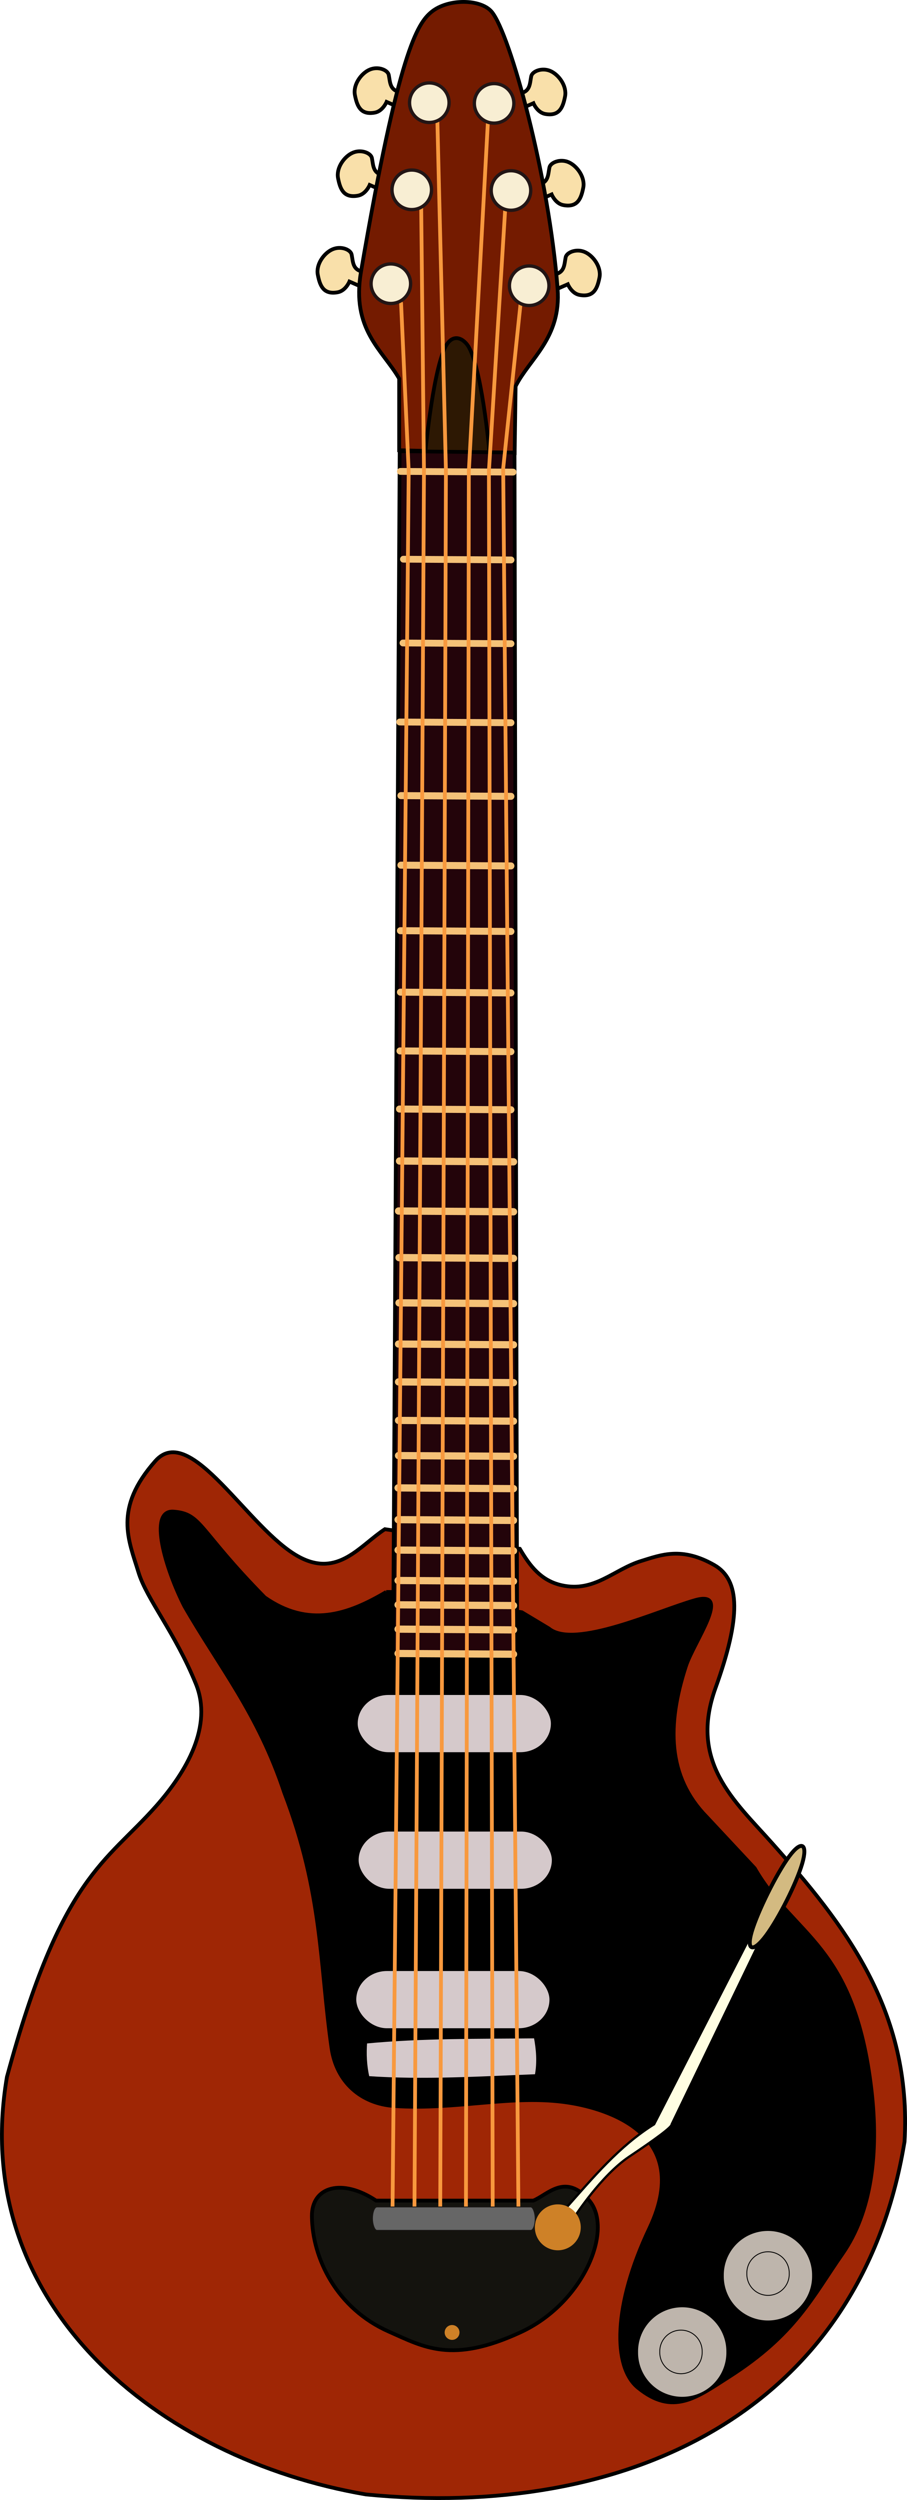 <?xml version="1.0"?>
<svg xmlns:rdf="http://www.w3.org/1999/02/22-rdf-syntax-ns#" xmlns="http://www.w3.org/2000/svg" xmlns:cc="http://web.resource.org/cc/" xmlns:dc="http://purl.org/dc/elements/1.1/" xmlns:svg="http://www.w3.org/2000/svg" id="svg12114" viewBox="0 0 239.99 660.93" version="1.0">
  <defs id="defs12116">
    <filter id="filter18958">
      <feGaussianBlur id="feGaussianBlur18960" stdDeviation="0.094"/>
    </filter>
  </defs>
  <g id="layer1" transform="translate(-40.099 -55.502)">
    <g id="g24804" transform="translate(-149.5 -54.548)">
      <path id="path15823" d="m291.43 514.33c-6.59 4.29-12.35 12.86-22.68 7.32-13.41-7.19-28.69-35.9-38.04-25.36-11.16 12.59-7.07 20.91-4.46 29.47 2.16 7.08 9.67 15.91 15.18 29.46 4.53 11.13-2.45 23.19-10.54 32.32-13.33 15.04-25.08 18.5-39.46 71.61-10.21 60.1 40.14 101.02 95 110.36 67.89 6.7 130.6-20.98 142.5-93.22 2.06-34.8-16.04-57.64-35-78.93-10.1-11.33-22.07-21.47-15-41.07 6.7-18.58 6.64-28.52-0.36-32.5-8.59-4.89-14.07-2.67-19.28-1.07-7.27 2.22-12.39 8.38-21.08 6.43-5.43-1.22-8.33-5-11.07-9.64l-35.71-5.18z" fill-rule="evenodd" stroke="#000" stroke-width="1px" fill="#9f2605"/>
      <path id="path15825" d="m291.79 530.93c-10.16 6.04-20.57 9.54-32.15 1.43-17.77-18.07-16.63-22.09-24.1-22.68-6.87-0.54-2.1 15.29 2.85 25 9.07 15.82 19.5 28.35 26.43 49.29 10.22 26.66 9.36 45.49 12.5 67.5 1.29 9.03 7.8 14.76 16.61 15.36 16.49 1.11 31.37-3.16 46.07-0.9 6.98 1.08 34 6.69 21.43 33.22-9.63 20.31-9.78 36.63-3.04 42.14 9.26 7.58 15.57 2.59 24.11-2.86 17.57-11.21 22.07-21.15 30-32.5 7.74-11.08 9.63-26.75 7.68-43.39-4.54-38.71-20.3-40.22-30.89-58.57l-12.68-13.57c-10.47-10.66-10.55-24.35-5.54-39.82 2.11-6.52 12.32-20.26 2.5-17.5-9.81 2.75-31.98 13.1-38.75 7.5l-7.14-4.29-35.89-5.36z" stroke="#000" stroke-width="1px" fill-rule="evenodd"/>
      <path id="path14830" d="m291.16 156.38c-2.96-0.42-2.77-2.66-3.16-4.56-0.27-1.31-2.82-2.36-5.05-1.4-2.24 0.96-4.45 3.99-3.9 6.76 0.56 2.85 1.47 5.29 5.26 4.6 2.11-0.38 3.11-2.83 3.11-2.83l2.63 1.15 1.11-3.72z" fill-rule="evenodd" stroke="#000" stroke-width="1px" fill="#f9e0aa"/>
      <path id="path14832" d="m295.62 134.42c-2.95-0.43-2.77-2.67-3.16-4.57-0.27-1.31-2.81-2.35-5.05-1.39s-4.45 3.99-3.9 6.75c0.57 2.86 1.47 5.3 5.27 4.61 2.1-0.38 3.11-2.83 3.11-2.83l2.63 1.15 1.1-3.72z" fill-rule="evenodd" stroke="#000" stroke-width="1px" fill="#f9e0aa"/>
      <path id="path14828" d="m285.8 181.92c-2.95-0.43-2.77-2.67-3.16-4.57-0.27-1.31-2.81-2.35-5.05-1.39s-4.45 3.99-3.9 6.75c0.56 2.86 1.47 5.3 5.26 4.61 2.11-0.38 3.11-2.83 3.11-2.83l2.64 1.15 1.1-3.72z" fill-rule="evenodd" stroke="#000" stroke-width="1px" fill="#f9e0aa"/>
      <path id="path14838" d="m336.11 182.63c2.95-0.42 2.77-2.66 3.16-4.56 0.27-1.31 2.81-2.36 5.05-1.4s4.45 3.99 3.9 6.76c-0.57 2.85-1.47 5.29-5.27 4.6-2.1-0.38-3.11-2.83-3.11-2.83l-2.63 1.15-1.1-3.72z" fill-rule="evenodd" stroke="#000" stroke-width="1px" fill="#f9e0aa"/>
      <path id="path14836" d="m331.82 158.88c2.96-0.42 2.77-2.66 3.16-4.56 0.27-1.31 2.82-2.36 5.05-1.4 2.24 0.96 4.45 3.99 3.9 6.76-0.56 2.85-1.47 5.29-5.26 4.6-2.11-0.38-3.11-2.83-3.11-2.83l-2.63 1.15-1.11-3.72z" fill-rule="evenodd" stroke="#000" stroke-width="1px" fill="#f9e0aa"/>
      <path id="path14834" d="m327 134.77c2.96-0.42 2.77-2.66 3.16-4.56 0.27-1.31 2.81-2.36 5.05-1.4s4.45 3.99 3.9 6.76c-0.56 2.85-1.47 5.29-5.26 4.61-2.11-0.39-3.11-2.84-3.11-2.84l-2.64 1.16-1.1-3.73z" fill-rule="evenodd" stroke="#000" stroke-width="1px" fill="#f9e0aa"/>
      <path id="path14824" d="m295.22 229.09v-18.94c-4.37-7.55-12.73-12.93-10.1-28.29 9.97-58.2 14.87-65.59 18.68-68.69 4.37-3.54 13.02-3.45 15.91 0 4.89 5.85 15.16 43.54 17.43 73.24 0.99 13.01-7.45 18.47-11.11 25.76l-0.26 17.68-30.55-0.76z" fill-rule="evenodd" stroke="#000" stroke-width="1px" fill="#741b00"/>
      <path id="path15821" d="m301.96 231.47h17.33s-1.88-22.54-5.54-29.46c-1.31-2.49-4.42-4.24-6.43 0-3.39 7.14-5.36 29.46-5.36 29.46z" fill-rule="evenodd" stroke="#000" stroke-width="1px" fill="#2d1803"/>
      <path id="path12826" d="m325.74 229.69l0.7 318.39h-32.83l1.74-318.75 30.39 0.36z" fill-rule="evenodd" stroke="#000" stroke-width=".987px" fill="#23040a"/>
      <path id="path12828" stroke-linejoin="round" d="m295.54 234.68l29.82 0.18" fill-rule="evenodd" stroke="#f5c278" stroke-linecap="round" stroke-width="1.8" fill="#ffc97c"/>
      <path id="path14776" stroke-linejoin="round" d="m296.34 257.89l28.48 0.19" fill-rule="evenodd" stroke="#f5c278" stroke-linecap="round" stroke-width="1.793" fill="#ffc97c"/>
      <path id="path14778" stroke-linejoin="round" d="m296.22 280.04l28.6 0.18" fill-rule="evenodd" stroke="#f5c278" stroke-linecap="round" stroke-width="1.794" fill="#ffc97c"/>
      <path id="path14780" stroke-linejoin="round" d="m295.37 300.93l29.44 0.19" fill-rule="evenodd" stroke="#f5c278" stroke-linecap="round" stroke-width="1.817" fill="#ffc97c"/>
      <path id="path14782" stroke-linejoin="round" d="m295.68 320.39l29.11 0.19" fill-rule="evenodd" stroke="#f5c278" stroke-linecap="round" stroke-width="1.853" fill="#ffc97c"/>
      <path id="path14784" stroke-linejoin="round" d="m295.68 338.78l29.11 0.2" fill-rule="evenodd" stroke="#f5c278" stroke-linecap="round" stroke-width="1.853" fill="#ffc97c"/>
      <path id="path14786" stroke-linejoin="round" d="m295.55 356.1l29.24 0.2" fill-rule="evenodd" stroke="#f5c278" stroke-linecap="round" stroke-width="1.854" fill="#ffc97c"/>
      <path id="path14788" stroke-linejoin="round" d="m295.55 372.35l29.24 0.2" fill-rule="evenodd" stroke="#f5c278" stroke-linecap="round" stroke-width="1.854" fill="#ffc97c"/>
      <path id="path14790" stroke-linejoin="round" d="m295.43 387.89l29.36 0.19" fill-rule="evenodd" stroke="#f5c278" stroke-linecap="round" stroke-width="1.855" fill="#ffc97c"/>
      <path id="path14792" stroke-linejoin="round" d="m295.3 403.25l29.49 0.19" fill-rule="evenodd" stroke="#f5c278" stroke-linecap="round" stroke-width="1.855" fill="#ffc97c"/>
      <path id="path14794" stroke-linejoin="round" d="m295.31 416.99l30.16 0.21" fill-rule="evenodd" stroke="#f5c278" stroke-linecap="round" stroke-width="1.925" fill="#ffc97c"/>
      <path id="path14796" stroke-linejoin="round" d="m295.05 430.21l30.42 0.2" fill-rule="evenodd" stroke="#f5c278" stroke-linecap="round" stroke-width="1.927" fill="#ffc97c"/>
      <path id="path14798" stroke-linejoin="round" d="m295.18 442.53l30.29 0.2" fill-rule="evenodd" stroke="#f5c278" stroke-linecap="round" stroke-width="1.926" fill="#ffc97c"/>
      <path id="path14800" stroke-linejoin="round" d="m295.18 454.49l30.29 0.2" fill-rule="evenodd" stroke="#f5c278" stroke-linecap="round" stroke-width="1.926" fill="#ffc97c"/>
      <path id="path14802" stroke-linejoin="round" d="m295.04 465.38l30.44 0.19" fill-rule="evenodd" stroke="#f5c278" stroke-linecap="round" stroke-width="1.905" fill="#ffc97c"/>
      <path id="path14804" stroke-linejoin="round" d="m295.04 475.39l30.44 0.19" fill-rule="evenodd" stroke="#f5c278" stroke-linecap="round" stroke-width="1.905" fill="#ffc97c"/>
      <path id="path14806" stroke-linejoin="round" d="m295.04 485.57l30.44 0.2" fill-rule="evenodd" stroke="#f5c278" stroke-linecap="round" stroke-width="1.905" fill="#ffc97c"/>
      <path id="path14808" stroke-linejoin="round" d="m295.04 494.87l30.44 0.19" fill-rule="evenodd" stroke="#f5c278" stroke-linecap="round" stroke-width="1.905" fill="#ffc97c"/>
      <path id="path14810" stroke-linejoin="round" d="m294.92 503.41l30.56 0.2" fill-rule="evenodd" stroke="#f5c278" stroke-linecap="round" stroke-width="1.909" fill="#ffc97c"/>
      <path id="path14812" stroke-linejoin="round" d="m294.92 511.81l30.56 0.2" fill-rule="evenodd" stroke="#f5c278" stroke-linecap="round" stroke-width="1.909" fill="#ffc97c"/>
      <path id="path14814" stroke-linejoin="round" d="m294.92 519.85l30.56 0.2" fill-rule="evenodd" stroke="#f5c278" stroke-linecap="round" stroke-width="1.909" fill="#ffc97c"/>
      <path id="path14816" stroke-linejoin="round" d="m294.92 527.89l30.56 0.2" fill-rule="evenodd" stroke="#f5c278" stroke-linecap="round" stroke-width="1.909" fill="#ffc97c"/>
      <path id="path14818" stroke-linejoin="round" d="m294.92 534.32l30.56 0.2" fill-rule="evenodd" stroke="#f5c278" stroke-linecap="round" stroke-width="1.909" fill="#ffc97c"/>
      <path id="path14820" stroke-linejoin="round" d="m294.92 540.75l30.56 0.2" fill-rule="evenodd" stroke="#f5c278" stroke-linecap="round" stroke-width="1.909" fill="#ffc97c"/>
      <path id="path14822" stroke-linejoin="round" d="m294.92 547.19l30.56 0.19" fill-rule="evenodd" stroke="#f5c278" stroke-linecap="round" stroke-width="1.909" fill="#ffc97c"/>
      <path id="path15827" d="m289.11 691.83h41.6c3.76-1.51 8.53-7.49 14.83 0 6.45 7.68-1.5 27.11-18.22 34.82-18.17 8.38-25.55 3.91-34.82-0.18-13.86-6.11-20.27-19.43-20.37-30.47-0.08-7.96 8.03-10.13 16.98-4.17z" fill-rule="evenodd" stroke="#000" stroke-width="1px" fill="#14130e"/>
      <path id="path16802" d="m362.68 671.65l26.07-50.89 2.68 0.89-24.11 50c0.14 0.7-4.5 4.06-11.25 8.57-7.38 4.93-14.46 15.89-14.46 15.89l-2.28-2.26c7.12-8.02 14.15-16.48 23.35-22.2z" fill-rule="evenodd" stroke="#000" stroke-width=".6" fill="#fffee2"/>
      <path id="path15829" d="m343.21 699.42a5.625 5.625 0 1 1 -11.25 0 5.625 5.625 0 1 1 11.25 0z" fill="#ce8127" transform="matrix(1.079 0 0 1.079 -27.061 -55.777)" fill-rule="evenodd"/>
      <path id="path16800" d="m343.21 699.42a5.625 5.625 0 1 1 -11.25 0 5.625 5.625 0 1 1 11.25 0z" fill="#ce8127" transform="matrix(.349 0 0 .349 191.4 482.59)" fill-rule="evenodd"/>
      <path id="path16804" d="m388.5 620.75c1.53-5.22 6.56-15.39 9.9-19.89 3.34-4.51 4.98-3.34 3.46 1.87s-6.2 14.48-9.54 18.99c-3.34 4.5-5.34 4.24-3.82-0.97z" fill-rule="evenodd" stroke="#000" stroke-width="1.029px" fill="#d3ba81"/>
      <path id="path17777" stroke-linejoin="round" d="m385 735.22a12.321 12.321 0 1 1 -24.64 0 12.321 12.321 0 1 1 24.64 0z" fill-rule="evenodd" transform="matrix(.972 0 0 .972 30.546 -2.946)" stroke="#000" stroke-linecap="round" stroke-width=".6" fill="#beb5ac"/>
      <path id="path16806" stroke-linejoin="round" d="m385 735.22a12.321 12.321 0 1 1 -24.64 0 12.321 12.321 0 1 1 24.64 0z" fill-rule="evenodd" transform="matrix(.972 0 0 .972 7.867 17.233)" stroke="#000" stroke-linecap="round" stroke-width=".6" fill="#beb5ac"/>
      <path id="path18962" stroke-linejoin="round" d="m377.5 733.43a5.357 5.357 0 1 1 -10.71 0 5.357 5.357 0 1 1 10.71 0z" fill-rule="evenodd" transform="matrix(1.047 0 0 1.047 3.183 -56.781)" filter="url(#filter18958)" stroke="#000" stroke-linecap="round" stroke-width=".218" fill="#beb5ac"/>
      <path id="path17779" stroke-linejoin="round" d="m377.5 733.43a5.357 5.357 0 1 1 -10.71 0 5.357 5.357 0 1 1 10.71 0z" fill-rule="evenodd" transform="matrix(1.047 0 0 1.047 -19.853 -36.066)" filter="url(#filter18958)" stroke="#000" stroke-linecap="round" stroke-width=".218" fill="#beb5ac"/>
      <path id="path19933" d="m286.25 649.82c-0.25 3.2-0.12 6.39 0.63 9.59 14.9 1.02 29.8 0.08 44.7-0.5 0.71-3.69 0.38-7.13-0.25-10.48-15.03 0.17-30.05-0.05-45.08 1.39z" fill-rule="evenodd" stroke="#000" stroke-width="1px" fill="#d5c9cb"/>
      <rect id="rect19937" stroke-linejoin="round" fill-rule="evenodd" rx="8.259" ry="7.691" height="15.382" width="51.369" stroke="#000" stroke-linecap="round" y="631.01" x="283.74" stroke-width=".25" fill="#d5c9cb"/>
      <rect id="rect19939" stroke-linejoin="round" fill-rule="evenodd" rx="8.259" ry="7.691" height="15.382" width="51.369" stroke="#000" stroke-linecap="round" y="594.14" x="284.37" stroke-width=".25" fill="#d5c9cb"/>
      <rect id="rect19941" stroke-linejoin="round" fill-rule="evenodd" rx="8.259" ry="7.691" height="15.382" width="51.369" stroke="#000" stroke-linecap="round" y="558.03" x="284.12" stroke-width=".25" fill="#d5c9cb"/>
      <path id="path19943" stroke-linejoin="round" d="m295.72 190.2l2.02 44.44-4.29 460.63" stroke="#f8993e" stroke-linecap="round" stroke-width="1px" fill="none"/>
      <path id="path19945" stroke-linejoin="round" d="m301.03 163.43l0.75 70.96-2.52 460.38" stroke="#f8993e" stroke-linecap="round" stroke-width="1px" fill="none"/>
      <path id="path19947" stroke-linejoin="round" d="m305.32 141.71l2.27 92.68-1.51 460.38" stroke="#f8993e" stroke-linecap="round" stroke-width="1px" fill="none"/>
      <path id="path19949" stroke-linejoin="round" d="m318.7 142.21l-5.05 92.43-0.76 459.12" stroke="#f8993e" stroke-linecap="round" stroke-width="1px" fill="none"/>
      <path id="path19953" stroke-linejoin="round" d="m323.25 165.7l-4.29 68.94 1.01 460.13" stroke="#f8993e" stroke-linecap="round" stroke-width="1px" fill="none"/>
      <path id="path19955" stroke-linejoin="round" d="m327.54 188.43l-4.8 45.46 4.04 460.63" stroke="#f8993e" stroke-linecap="round" stroke-width="1px" fill="none"/>
      <path id="path15813" stroke-linejoin="round" d="m298.04 184.77a4.732 4.732 0 1 1 -9.47 0 4.732 4.732 0 1 1 9.47 0z" fill-rule="evenodd" transform="matrix(1.104 0 0 1.104 -20.616 -66.787)" stroke="#221515" stroke-linecap="round" stroke-width=".8" fill="#f8eed3"/>
      <path id="path15815" stroke-linejoin="round" d="m298.04 184.77a4.732 4.732 0 1 1 -9.47 0 4.732 4.732 0 1 1 9.47 0z" fill-rule="evenodd" transform="matrix(1.104 0 0 1.104 -3.473 -66.609)" stroke="#221515" stroke-linecap="round" stroke-width=".8" fill="#f8eed3"/>
      <path id="path15817" stroke-linejoin="round" d="m298.04 184.77a4.732 4.732 0 1 1 -9.47 0 4.732 4.732 0 1 1 9.47 0z" fill-rule="evenodd" transform="matrix(1.104 0 0 1.104 .991 -43.573)" stroke="#221515" stroke-linecap="round" stroke-width=".8" fill="#f8eed3"/>
      <path id="path15811" stroke-linejoin="round" d="m298.04 184.77a4.732 4.732 0 1 1 -9.47 0 4.732 4.732 0 1 1 9.47 0z" fill-rule="evenodd" transform="matrix(1.104 0 0 1.104 -25.259 -43.752)" stroke="#221515" stroke-linecap="round" stroke-width=".8" fill="#f8eed3"/>
      <path id="path14840" stroke-linejoin="round" d="m298.04 184.77a4.732 4.732 0 1 1 -9.47 0 4.732 4.732 0 1 1 9.47 0z" fill-rule="evenodd" transform="matrix(1.104 0 0 1.104 -30.795 -18.93)" stroke="#221515" stroke-linecap="round" stroke-width=".8" fill="#f8eed3"/>
      <path id="path15819" stroke-linejoin="round" d="m298.04 184.77a4.732 4.732 0 1 1 -9.47 0 4.732 4.732 0 1 1 9.47 0z" fill-rule="evenodd" transform="matrix(1.104 0 0 1.104 5.812 -18.395)" stroke="#221515" stroke-linecap="round" stroke-width=".8" fill="#f8eed3"/>
      <rect id="rect23833" stroke-linejoin="round" fill-rule="evenodd" rx="1.188" ry="6.187" height="6.187" width="43.058" stroke="#181614" stroke-linecap="round" y="693.51" x="288.15" stroke-width=".228" fill="#666"/>
    </g>
  </g>
</svg>
